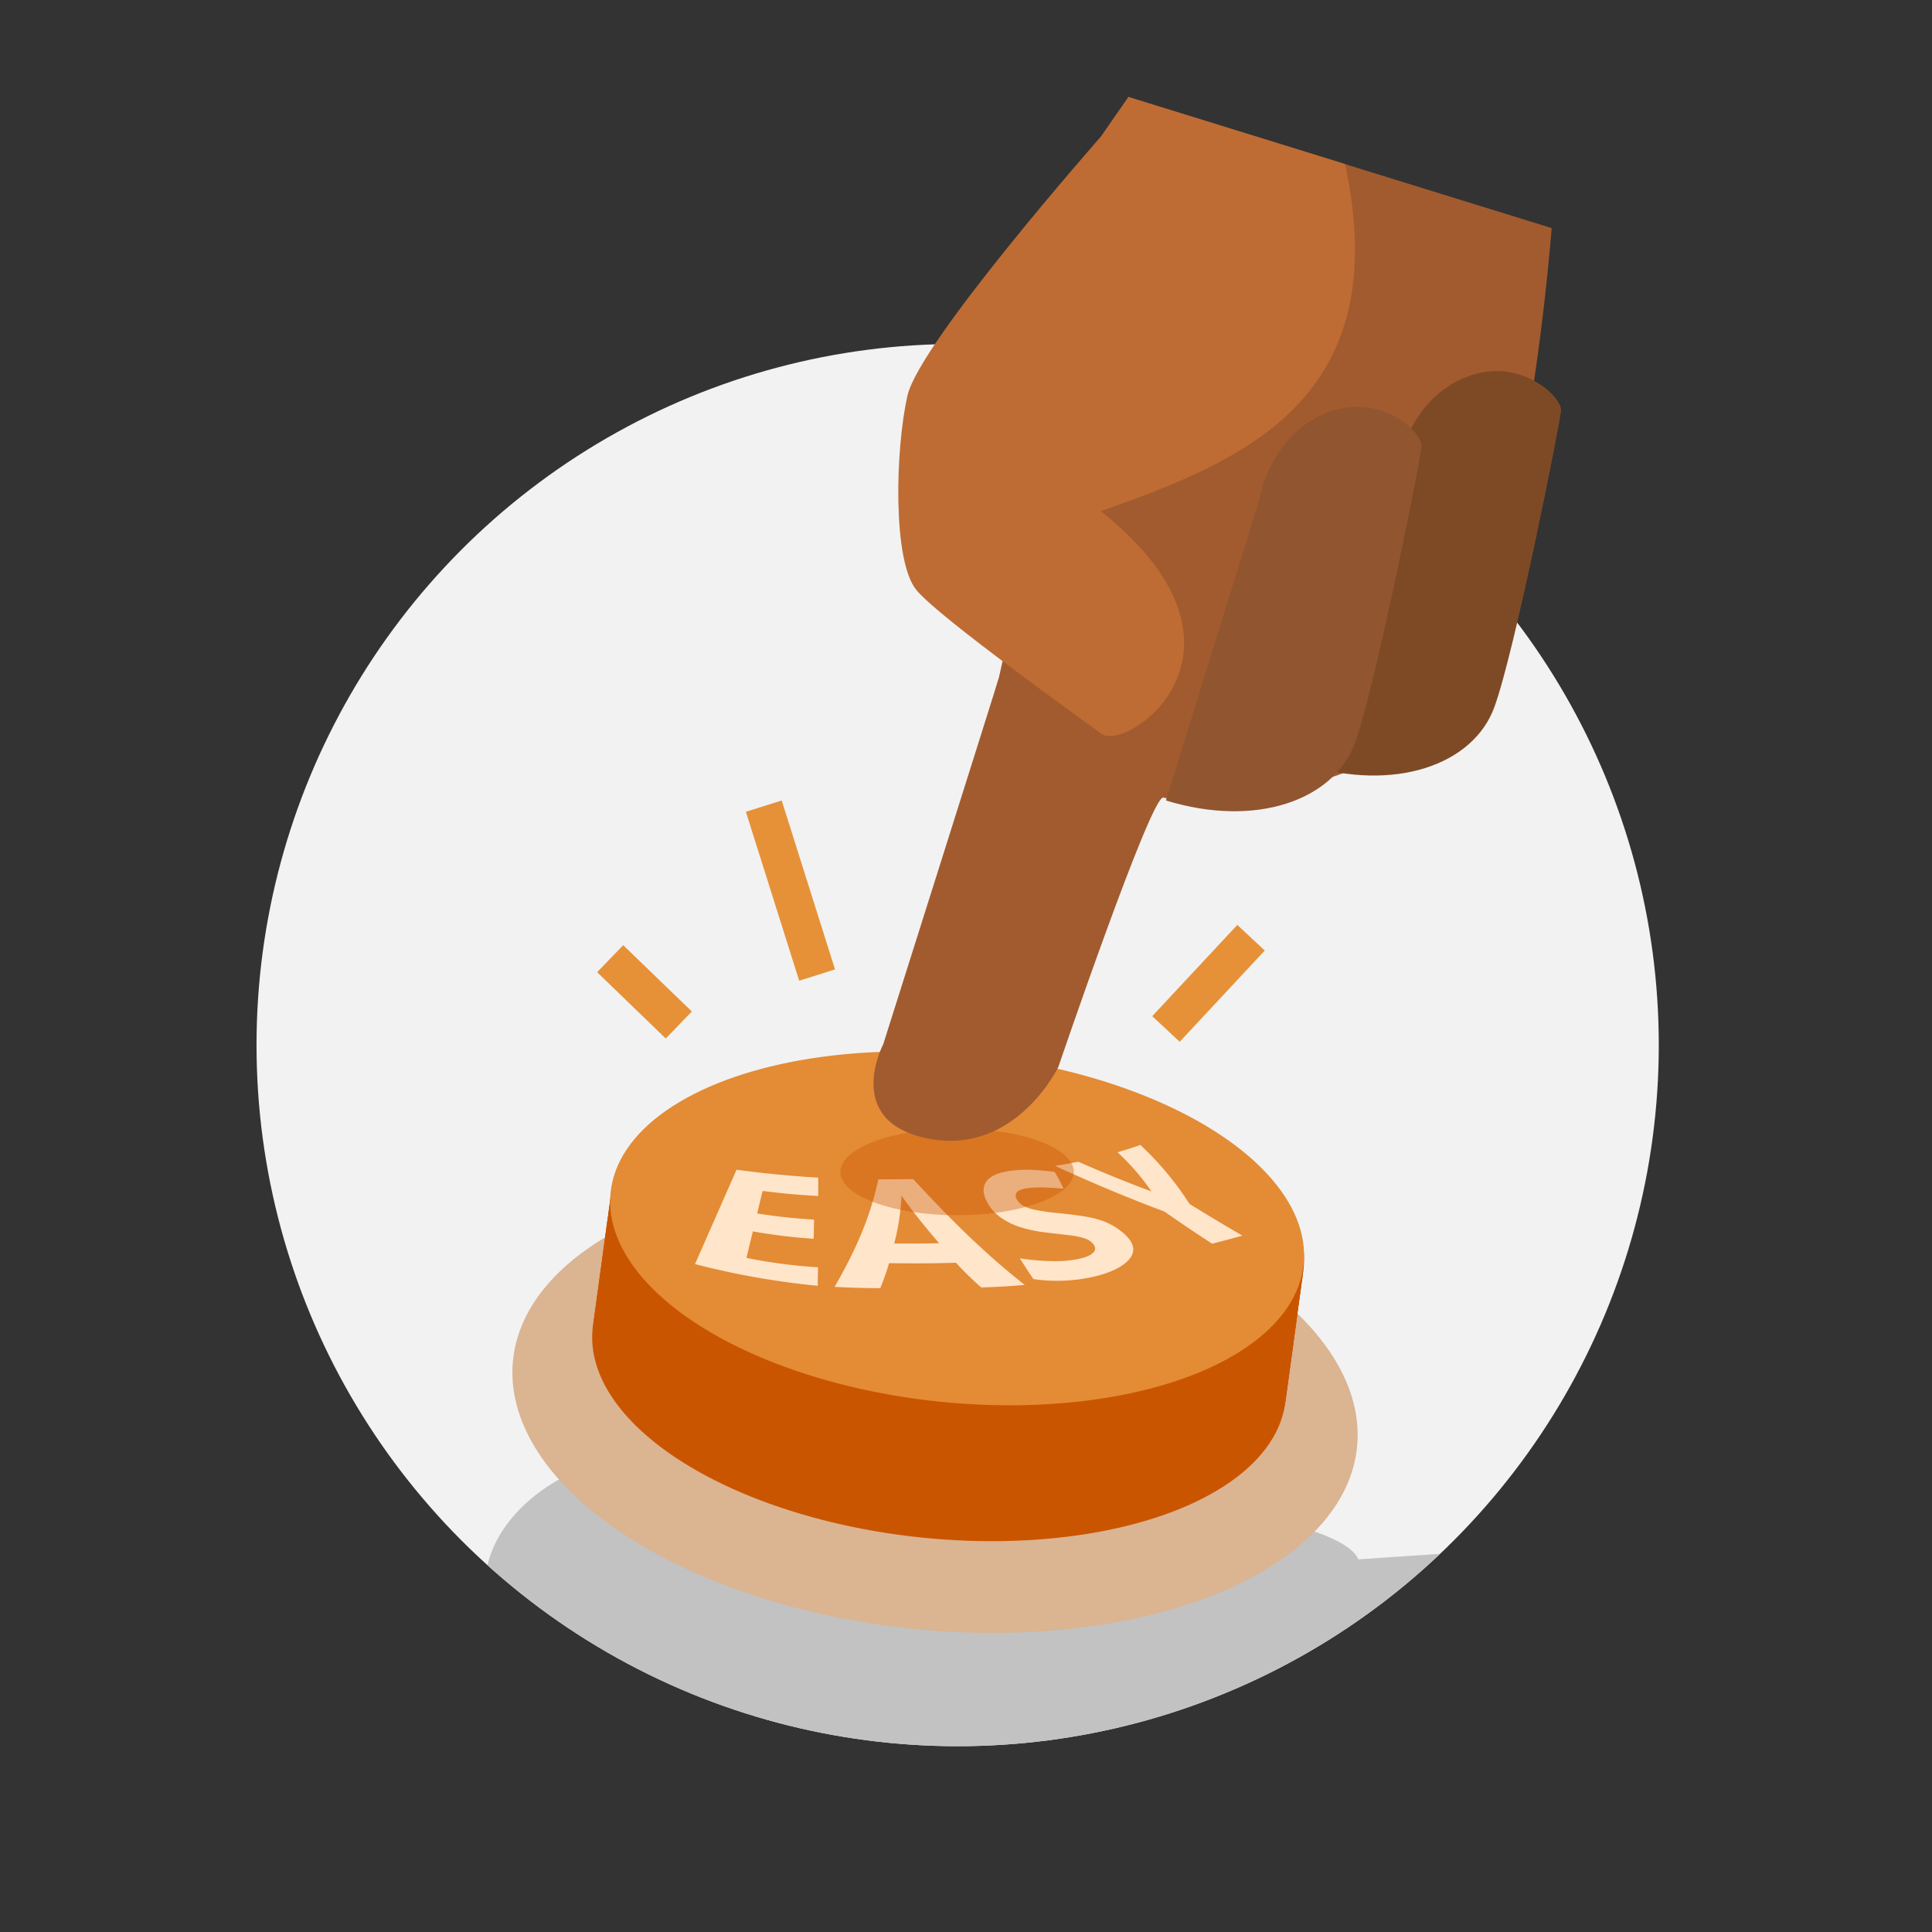 <svg xmlns="http://www.w3.org/2000/svg" xmlns:xlink="http://www.w3.org/1999/xlink" viewBox="0 0 720 720"><rect x="0" y="0" width="720" height="720" fill="#333333" stroke="none"/><defs><style>.cls-1,.cls-14{fill:none;}.cls-2{fill:#f2f2f2;}.cls-3{clip-path:url(#clip-path);}.cls-4{fill:#c2c2c2;}.cls-5{fill:#dbb492;}.cls-6,.cls-9{fill:#ca5500;}.cls-7{fill:#e48b35;}.cls-8{fill:#ffe5ca;}.cls-9{opacity:0.38;}.cls-10{fill:#a25b2f;}.cls-11{fill:#be6c34;}.cls-12{fill:#7e4a25;}.cls-13{fill:#915530;}.cls-14{stroke:#e69138;stroke-miterlimit:10;stroke-width:14px;}</style><clipPath id="clip-path"><circle class="cls-1" cx="356.89" cy="389.47" r="261.29"/></clipPath></defs><g id="_1_Easy_Vector" data-name="1 Easy Vector"><circle class="cls-2" cx="356.89" cy="389.47" r="261.29"/><g class="cls-3"><path class="cls-4" d="M190,614.76c-29.74-37.06,18.66-78,62-72.4s243.21,12.91,254.21,38.76l79.6-5.37L527,641.1l-170.1,39.5-96.64-10.73Z"/></g><ellipse class="cls-5" cx="348.47" cy="523.12" rx="84.32" ry="158.11" transform="translate(-207.76 815.87) rotate(-84.09)"/><path class="cls-6" d="M485.82,472.75c-3.69,35.65-64.5,57-135.81,49.61S223.87,481.66,227.57,446s64.49-58.58,135.81-51.2S489.51,437.09,485.82,472.75Z"/><path class="cls-6" d="M485.56,474.63c-3.69,35.66-64.5,57.06-135.81,49.67s-126.13-40.75-122.44-76.41,64.49-58.57,135.81-51.19S489.25,439,485.56,474.63Z"/><path class="cls-6" d="M485.3,476.52c-3.69,35.66-64.49,57.12-135.81,49.73s-126.13-40.81-122.44-76.47,64.5-58.58,135.81-51.19S489,440.86,485.3,476.52Z"/><path class="cls-6" d="M485.05,478.41c-3.7,35.65-64.5,57.17-135.82,49.79S223.1,487.32,226.79,451.67s64.5-58.58,135.81-51.2S488.74,442.75,485.05,478.41Z"/><path class="cls-6" d="M484.79,480.29C481.1,516,420.29,537.53,349,530.15s-126.14-40.94-122.45-76.6S291,395,362.35,402.36,488.48,444.64,484.79,480.29Z"/><path class="cls-6" d="M484.53,482.18c-3.69,35.66-64.5,57.3-135.81,49.92s-126.13-41-122.44-76.66,64.49-58.58,135.81-51.19S488.22,446.52,484.53,482.18Z"/><path class="cls-6" d="M484.27,484.07c-3.69,35.65-64.49,57.36-135.81,50S222.33,493,226,457.33s64.5-58.58,135.81-51.2S488,448.41,484.27,484.07Z"/><path class="cls-6" d="M484,486c-3.7,35.66-64.5,57.43-135.82,50s-126.13-41.12-122.44-76.78,64.5-58.57,135.81-51.19S487.71,450.3,484,486Z"/><path class="cls-6" d="M483.76,487.84c-3.69,35.66-64.5,57.48-135.81,50.1S221.81,496.76,225.5,461.1s64.5-58.58,135.82-51.19S487.45,452.18,483.76,487.84Z"/><path class="cls-6" d="M483.5,489.73c-3.69,35.66-64.5,57.54-135.81,50.16S221.55,498.65,225.25,463s64.49-58.58,135.81-51.2S487.19,454.07,483.5,489.73Z"/><path class="cls-6" d="M483.24,491.61c-3.69,35.66-64.49,57.61-135.81,50.22s-126.13-41.3-122.44-77,64.5-58.58,135.81-51.2S486.93,456,483.24,491.61Z"/><path class="cls-6" d="M483,493.5c-3.7,35.66-64.5,57.67-135.82,50.28s-126.13-41.36-122.44-77,64.5-58.58,135.81-51.19S486.68,457.84,483,493.5Z"/><path class="cls-6" d="M482.73,495.39c-3.69,35.66-64.5,57.72-135.81,50.34s-126.14-41.42-122.45-77.08,64.5-58.58,135.82-51.19S486.42,459.73,482.73,495.39Z"/><path class="cls-6" d="M482.47,497.28c-3.69,35.65-64.5,57.78-135.81,50.4s-126.14-41.49-122.44-77.14S288.71,412,360,419.34,486.16,461.62,482.47,497.28Z"/><path class="cls-6" d="M482.21,499.16c-3.69,35.66-64.49,57.85-135.81,50.47S220.27,508.08,224,472.42s64.5-58.58,135.81-51.19S485.9,463.5,482.21,499.16Z"/><path class="cls-6" d="M482,501.05c-3.69,35.66-64.49,57.91-135.81,50.52S220,510,223.7,474.31s64.5-58.58,135.81-51.19S485.65,465.39,482,501.05Z"/><path class="cls-6" d="M481.7,502.94c-3.69,35.65-64.5,58-135.81,50.58S219.75,511.85,223.44,476.2s64.5-58.58,135.81-51.2S485.39,467.28,481.7,502.94Z"/><path class="cls-6" d="M481.44,504.82c-3.69,35.66-64.5,58-135.81,50.65s-126.14-41.73-122.44-77.39S287.68,419.51,359,426.89,485.13,469.17,481.44,504.82Z"/><path class="cls-6" d="M481.18,506.71c-3.69,35.66-64.5,58.09-135.81,50.71S219.24,515.63,222.93,480s64.49-58.58,135.81-51.19S484.87,471.05,481.18,506.71Z"/><path class="cls-6" d="M480.92,508.6c-3.69,35.65-64.49,58.15-135.81,50.76S219,517.51,222.67,481.86s64.5-58.58,135.81-51.2S484.62,472.94,480.92,508.6Z"/><path class="cls-6" d="M480.67,510.48c-3.7,35.66-64.5,58.22-135.82,50.83S218.72,519.4,222.41,483.74s64.5-58.57,135.81-51.19S484.36,474.83,480.67,510.48Z"/><path class="cls-6" d="M480.41,512.37c-3.69,35.66-64.5,58.27-135.81,50.89s-126.14-42-122.45-77.63,64.5-58.58,135.82-51.19S484.1,476.71,480.41,512.37Z"/><path class="cls-6" d="M480.15,514.26c-3.69,35.65-64.5,58.33-135.81,51s-126.13-42-122.44-77.69,64.49-58.58,135.81-51.2S483.84,478.6,480.15,514.26Z"/><path class="cls-6" d="M479.89,516.14c-3.69,35.66-64.49,58.4-135.81,51S218,525.06,221.64,489.4s64.5-58.57,135.81-51.19S483.59,480.49,479.89,516.14Z"/><path class="cls-6" d="M479.64,518c-3.7,35.66-64.5,58.46-135.82,51.07S217.69,527,221.38,491.29s64.5-58.58,135.81-51.19S483.33,482.37,479.64,518Z"/><path class="cls-6" d="M479.38,519.92c-3.69,35.65-64.5,58.51-135.81,51.13s-126.14-42.21-122.45-77.87,64.5-58.58,135.82-51.2S483.07,484.26,479.38,519.92Z"/><ellipse class="cls-6" cx="349.99" cy="508.43" rx="64.91" ry="129.82" transform="translate(-191.78 804.2) rotate(-84.09)"/><ellipse class="cls-7" cx="356.69" cy="457.79" rx="64.91" ry="129.82" transform="translate(-135.4 765.44) rotate(-84.09)"/><path class="cls-8" d="M304.76,479.18A294.74,294.74,0,0,1,259,471.09l15.49-35.17c10.07,1.37,20.29,2.36,30.44,2.95,0,2.68,0,4.06,0,6.84-8.18-.48-12.32-.83-20.73-1.88-.82,3.34-1.23,5-2,8.4,8.64,1.3,12.85,1.72,21.18,2.3-.06,2.85-.08,4.28-.14,7.13a205.87,205.87,0,0,1-22.66-2.75c-1,4-1.44,5.94-2.4,9.87a194.68,194.68,0,0,0,26.68,3.5C304.77,475.08,304.76,476.47,304.76,479.18Z"/><path class="cls-8" d="M365.68,479.8a124.37,124.37,0,0,1-9.43-9.21c-9.78.27-14.88.27-24.92.16a86.84,86.84,0,0,1-3.3,9.33c-6.8-.08-10.19-.15-17-.51,7.39-12.83,13.23-25.48,16.3-40.07,5.25,0,7.86,0,13-.09,13.14,14.26,26.31,27.45,41.56,39.45C375.49,479.4,372.25,479.57,365.68,479.8ZM350,463.32c-7.71-8.92-11.3-14-12.15-15.13s-1.47-2-1.89-2.69a85,85,0,0,1-2.71,17.92C340,463.46,343.37,463.45,350,463.32Z"/><path class="cls-8" d="M418.84,459.7c3.47,3.12,4.5,6,2.44,9s-7.23,5.8-15.08,7.39a61.74,61.74,0,0,1-21.06.6c-2.06-3-3.07-4.59-5.07-7.75A90.64,90.64,0,0,0,392.81,470a44.32,44.32,0,0,0,8.79-.75c3-.6,4.94-1.47,5.9-2.51s.79-2.21-.41-3.51a6.88,6.88,0,0,0-2.78-1.7,25.22,25.22,0,0,0-4.34-1c-1.72-.26-5-.59-9.78-1.17a51.87,51.87,0,0,1-10.38-2.17,27.34,27.34,0,0,1-6.63-3.28,16.54,16.54,0,0,1-4.67-4.84c-2.26-3.56-2.48-6.41-1-8.63s4.58-3.54,9.47-4.17a45.06,45.06,0,0,1,7.51-.3c2.62.1,5.45.37,8.52.76a47.3,47.3,0,0,1,3.3,6.25c-3.36-.29-6.11-.44-8.15-.46a37.15,37.15,0,0,0-5.58.33c-2,.3-3.26.85-3.78,1.71s-.34,1.88.55,3.06a6.76,6.76,0,0,0,2.16,1.82,15,15,0,0,0,3.45,1.26,77.85,77.85,0,0,0,9.58,1.41c6.62.67,11.73,1.37,15.24,2.51A24.77,24.77,0,0,1,418.84,459.7Z"/><path class="cls-8" d="M429.11,444a86.2,86.2,0,0,0-12.65-14.59c3.27-.95,4.93-1.47,8.53-2.71a113.66,113.66,0,0,1,18.32,22c7.62,4.63,11.43,7,19.71,11.79-4.53,1.26-6.76,1.83-11.3,3-7.48-4.86-10.93-7.25-17.84-12-13.82-5.17-27.26-10.84-40.67-17,3.66-.6,5.35-.9,8.65-1.55C410.79,436.88,419.92,440.62,429.11,444Z"/><ellipse class="cls-9" cx="356.69" cy="436.74" rx="43.5" ry="16.14"/><path class="cls-10" d="M420.49,36.15,578.25,85s-12.49,172-57.89,194.65-82.28,18.73-86.82,17.59-39.16,100.45-39.16,100.45-15.89,32.91-48.23,26.67-17-35.18-17-35.18,42.56-134.5,43.13-136.77S420.49,36.15,420.49,36.15Z"/><path class="cls-11" d="M410.27,50.9s-67.53,76.61-72.07,96.48-5.67,61.85,3.41,72.63,64.1,49.78,68.66,53.35c9.58,7.5,64.69-31.21,0-82.86,52.78-18.72,109.87-41.4,91-129.37l-80.75-25Z"/><path class="cls-12" d="M486.48,285c33.43,10.29,62.57,0,70.41-21.43,7.61-20.77,24.43-105.43,24.86-110.57s-16-21-36.56-12-24,32.14-24,32.14Z"/><path class="cls-13" d="M434.52,298.31c33.43,10.29,62.58,0,70.42-21.43,7.6-20.78,24.43-105.43,24.86-110.57s-16-21-36.56-12-24,32.15-24,32.15Z"/><line class="cls-14" x1="284.64" y1="300.42" x2="304.51" y2="363.38"/><line class="cls-14" x1="227.39" y1="357.27" x2="252.97" y2="381.99"/><line class="cls-14" x1="466.23" y1="349.46" x2="434.52" y2="383.47"/></g></svg>